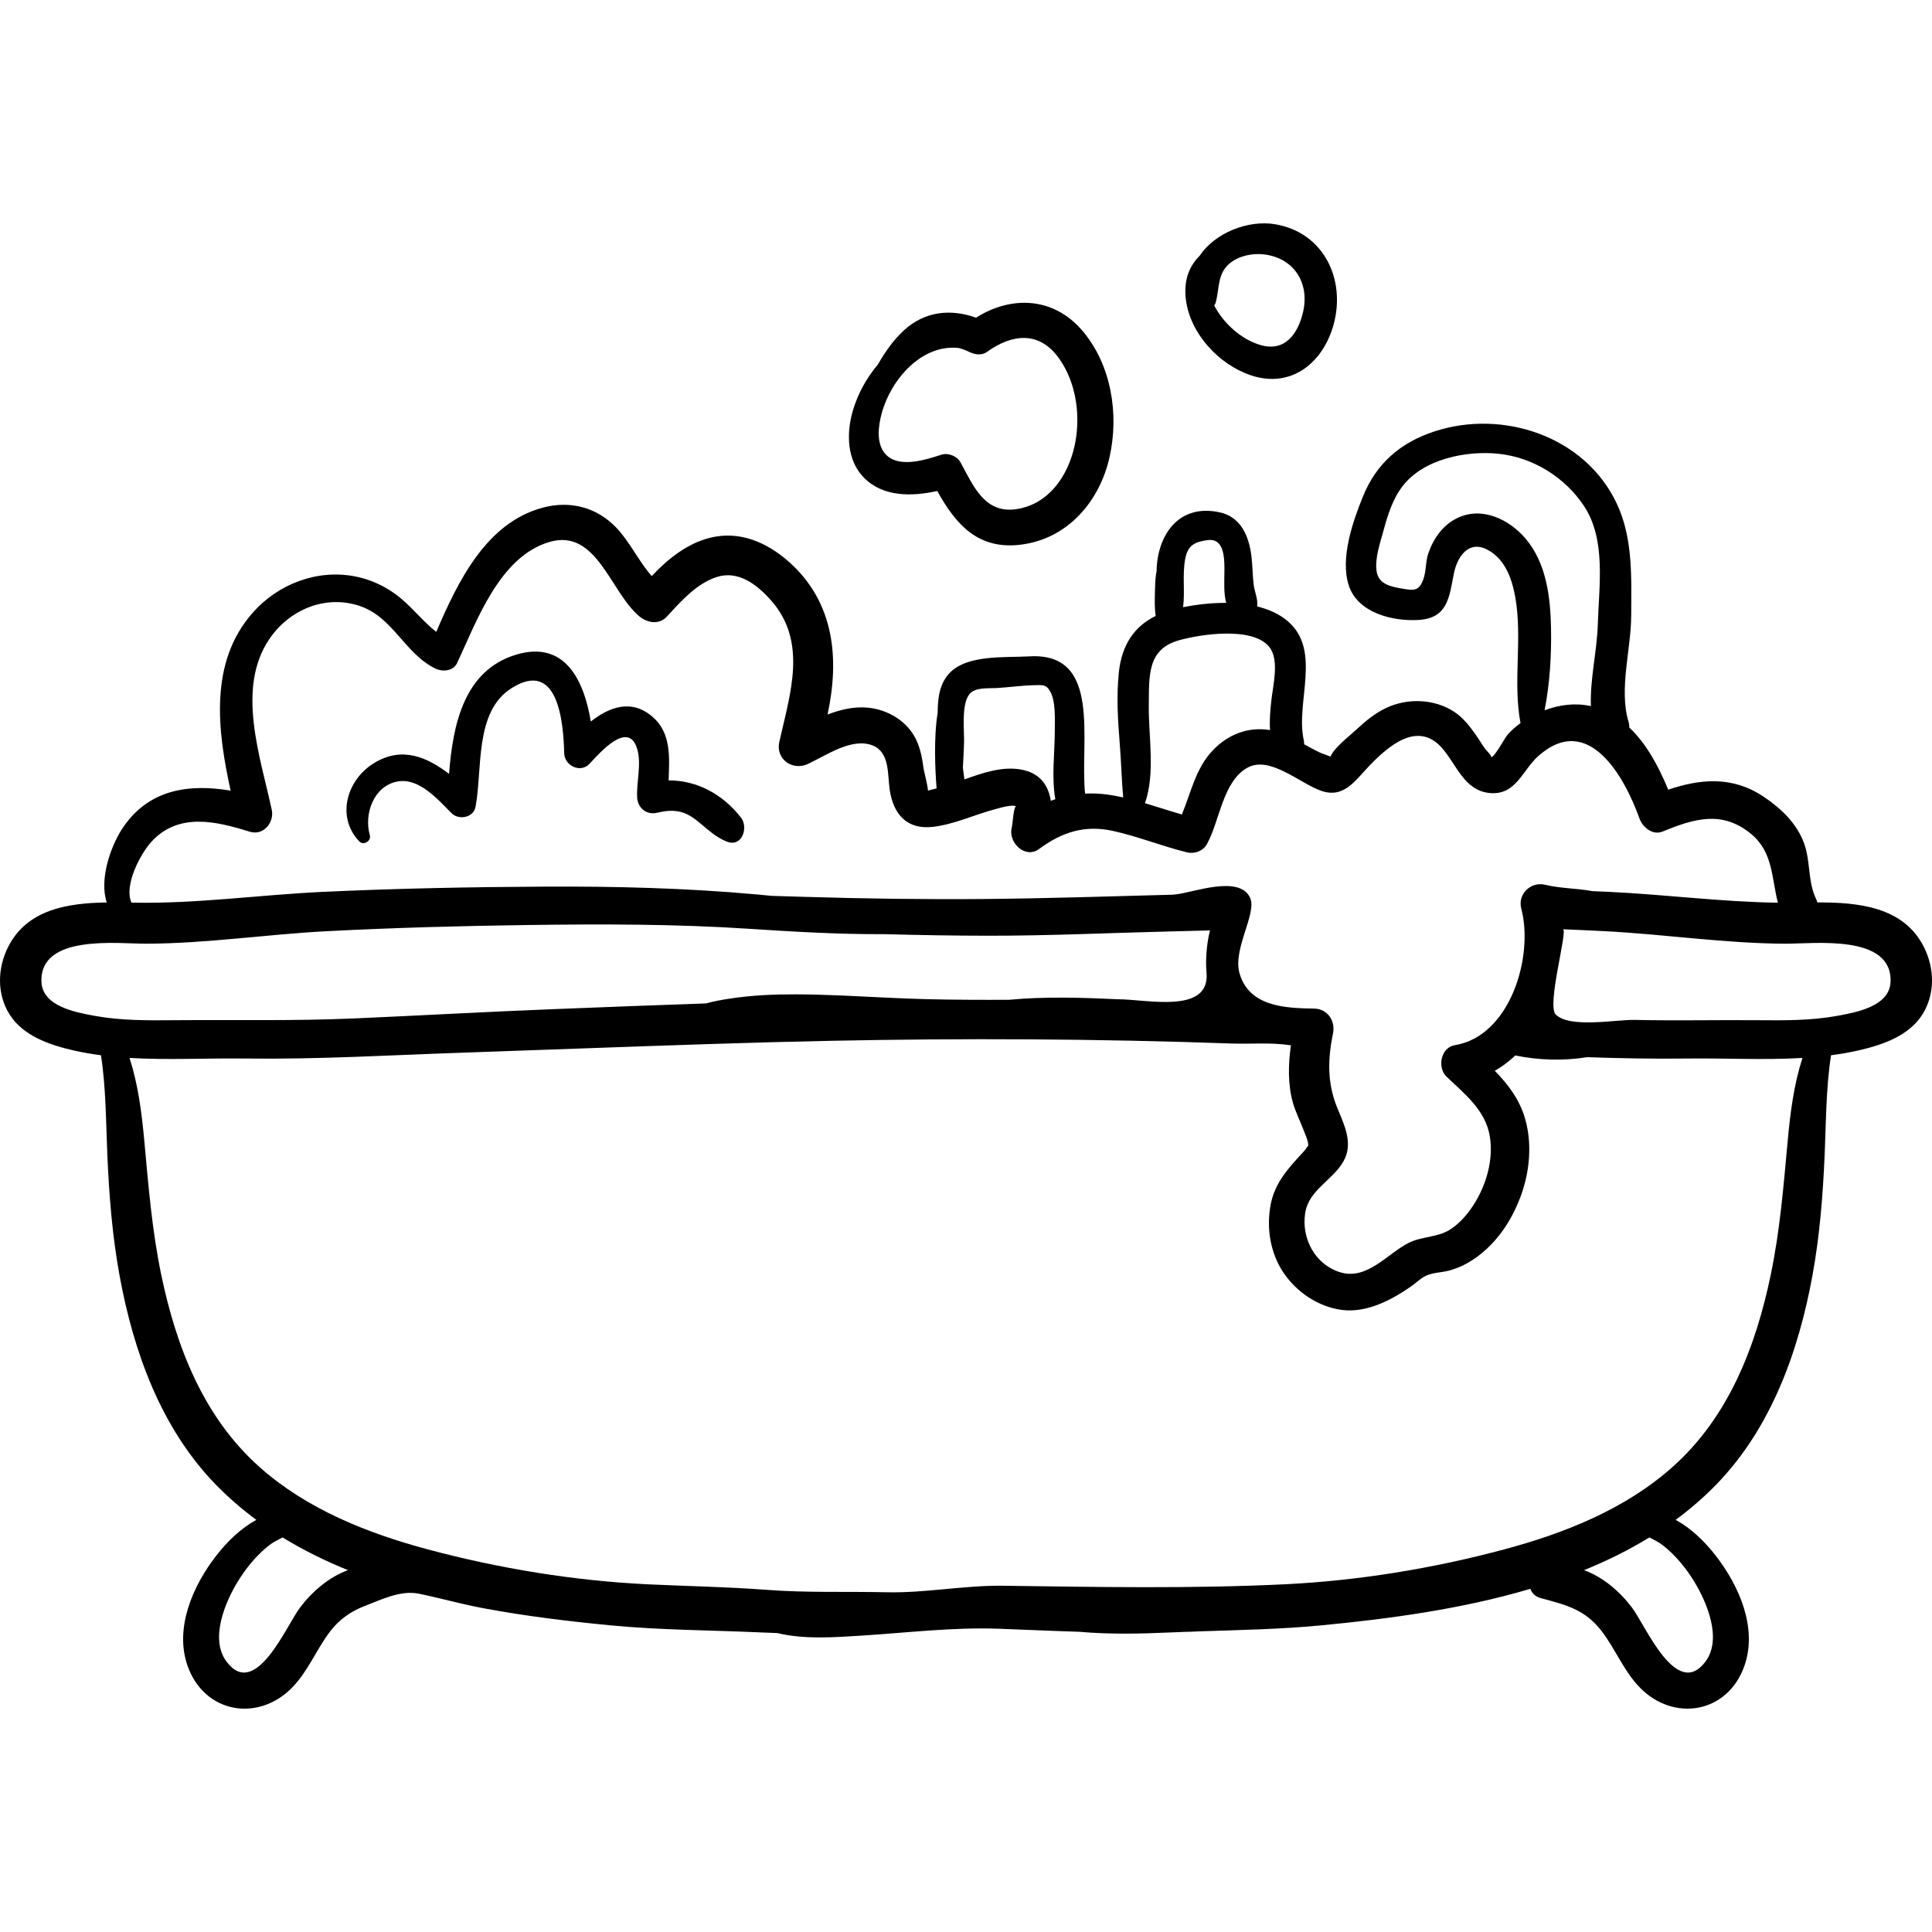 <?xml version="1.0" encoding="iso-8859-1"?>
<!-- Generator: Adobe Illustrator 19.0.0, SVG Export Plug-In . SVG Version: 6.00 Build 0)  -->
<svg version="1.1" id="Capa_1" xmlns="http://www.w3.org/2000/svg" xmlns:xlink="http://www.w3.org/1999/xlink" x="0px" y="0px"
	 viewBox="0 0 511.999 511.999" style="enable-background:new 0 0 511.999 511.999;" xml:space="preserve">
<g>
	<g>
		<path d="M509.824,250.905c-5.39-10.638-17.369-11.78-28.211-11.756c-0.087-0.316-0.2-0.636-0.355-0.958
			c-2.202-4.595-1.42-9.94-3.156-14.696c-1.95-5.336-6.148-9.302-10.782-12.397c-8.189-5.47-16.677-4.729-25.228-1.818
			c-2.457-5.99-5.669-12.086-10.313-16.48c0.018-0.489-0.047-1.011-0.212-1.564c-2.572-8.603,0.686-19.167,0.718-28.047
			c0.036-9.973,0.536-20.44-3.81-29.702c-8.403-17.915-30.232-25.094-48.347-19.154c-9.016,2.957-15.39,8.476-18.963,17.317
			c-2.682,6.635-6.05,16.3-3.732,23.474c2.361,7.308,11.617,9.564,18.447,9.174c7.763-0.443,8.186-6.014,9.389-12.201
			c0.889-4.575,3.944-9.042,8.912-6.42c4.693,2.477,6.514,7.686,7.383,12.588c1.949,10.988-0.686,22.445,1.387,33.373
			c-1.271,0.909-2.449,1.941-3.477,3.135c-0.812,0.941-3.134,5.531-4.352,5.974c0.45-0.278-1.167-1.811-1.421-2.139
			c-0.885-1.144-1.592-2.433-2.421-3.617c-1.639-2.342-3.41-4.699-5.821-6.303c-5.294-3.521-12.469-3.76-18.141-1.062
			c-2.856,1.358-5.384,3.401-7.683,5.554c-2.094,1.96-5.822,4.704-7.063,7.32c-0.939-0.4-2.235-0.817-2.377-0.88
			c-1.577-0.711-3.088-1.545-4.596-2.382c0.016-0.352,0.002-0.712-0.084-1.088c-2.261-9.907,4.859-23.737-4.229-31.513
			c-2.255-1.93-5.068-3.179-8.135-3.929c0.264-1.989-0.658-3.761-0.91-5.743c-0.323-2.547-0.287-5.131-0.613-7.683
			c-0.663-5.184-2.768-10.298-8.398-11.511c-11.09-2.387-16.563,6.303-16.719,15.535c-0.242,1.245-0.342,2.515-0.378,3.68
			c-0.075,2.454-0.261,5.524,0.136,8.24c-5.713,2.819-9.011,7.685-9.769,15.028c-0.638,6.176-0.274,12.41,0.226,18.58
			c0.387,4.783,0.504,9.676,0.928,14.498c-1.415-0.314-2.839-0.588-4.282-0.777c-1.984-0.26-3.919-0.336-5.808-0.24
			c-1.457-13.874,4.621-37.542-14.791-36.369c-6.41,0.387-17.079-0.637-21.609,4.956c-2.281,2.816-2.654,6.417-2.669,9.93
			c-1.09,6.755-0.666,15.306-0.289,20.104c-0.731,0.185-1.464,0.364-2.196,0.551c-0.032,0.008-0.054,0.013-0.083,0.02
			c-0.11-1.557-1.04-4.97-1.152-5.766c-0.368-2.63-0.796-5.18-1.931-7.609c-2.316-4.969-7.473-8.083-12.87-8.595
			c-3.769-0.357-7.254,0.547-10.66,1.808c3.148-14.613,1.944-29.651-10.273-40.483c-5.753-5.1-12.95-8.25-20.703-6.389
			c-6.168,1.48-11.292,5.598-15.624,10.191c-3.472-3.943-5.799-9.08-9.405-12.842c-5.21-5.436-12.269-7.239-19.525-5.276
			c-14.968,4.048-22.399,19.495-28.169,32.901c-2.955-2.292-5.289-5.15-8.184-7.828c-3.701-3.423-8.273-5.863-13.234-6.846
			c-10.092-2-20.427,1.942-27.191,9.569c-11.602,13.083-9.432,31.107-5.885,47.187c-11.009-1.866-21.949-0.438-28.85,10.274
			c-3.071,4.771-5.974,13.393-3.984,19.358c-10.253,0.15-21.068,1.789-26.112,11.744c-2.878,5.68-3.063,12.58,0.433,18.04
			c3.583,5.598,10.584,7.979,16.757,9.401c2.435,0.561,4.901,0.979,7.39,1.306c1.344,8.65,1.314,17.692,1.689,26.325
			c0.465,10.724,1.294,21.419,3.227,31.992c3.693,20.207,10.964,40.504,25.521,55.472c3.33,3.424,6.928,6.521,10.741,9.333
			c-4.22,2.327-7.738,5.783-10.671,9.56c-6.129,7.896-11.08,19.103-7.554,29.127c4.445,12.633,18.748,14.989,27.759,5.714
			c4.236-4.362,6.438-10.181,10.117-14.96c2.348-3.051,5.383-5.177,8.955-6.561c4.456-1.727,9.66-4.308,14.464-3.31
			c5.72,1.188,11.341,2.776,17.096,3.852c11.171,2.087,22.465,3.455,33.773,4.542c13.081,1.258,26.335,1.271,39.465,1.856
			c1.569,0.07,3.137,0.134,4.703,0.187c7.081,1.729,15.241,1.107,21.841,0.701c12.383-0.762,24.561-2.305,36.99-1.845
			c7.041,0.261,14.099,0.589,21.156,0.802c8.159,0.726,16.378,0.522,24.635,0.154c0.919-0.041,1.838-0.074,2.757-0.11
			c1.461-0.032,2.94-0.083,4.429-0.161c10.768-0.357,21.581-0.556,32.28-1.585c17.73-1.705,37.153-4.26,55.431-9.683
			c0.408,1.112,1.281,2.055,2.65,2.426c6.712,1.816,11.781,2.985,16.206,8.733c3.679,4.78,5.882,10.599,10.118,14.961
			c9.01,9.275,23.313,6.919,27.758-5.714c3.527-10.024-1.424-21.231-7.554-29.127c-2.931-3.777-6.45-7.233-10.67-9.56
			c3.813-2.811,7.411-5.908,10.741-9.333c14.557-14.968,21.828-35.265,25.521-55.472c1.932-10.573,2.762-21.268,3.227-31.992
			c0.375-8.633,0.346-17.675,1.689-26.325c2.488-0.327,4.955-0.746,7.39-1.306c6.173-1.421,13.174-3.803,16.757-9.401
			C512.887,263.484,512.702,256.585,509.824,250.905z M386.286,137.245c-3.879,1.836-6.34,5.372-7.744,9.325
			c-0.778,2.193-0.547,4.661-1.317,6.87c-1.187,3.405-2.698,3.05-5.983,2.488c-2.911-0.499-5.896-1.23-6.417-4.477
			c-0.549-3.433,0.942-7.626,1.827-10.88c1.109-4.081,2.431-8.333,5.045-11.735c5.545-7.22,16.903-9.492,25.52-8.576
			c9.084,0.966,17.598,6.276,22.604,13.904c5.864,8.932,3.91,21.156,3.616,31.252c-0.207,7.088-2.095,14.518-1.836,21.714
			c-4.1-0.92-8.332-0.391-12.275,1.111c1.398-7.106,1.843-14.547,1.713-21.658c-0.15-8.282-1.199-17.36-6.781-23.888
			C399.919,137.622,392.779,134.172,386.286,137.245z M314.052,148.313c0.524-2.989,1.768-4.435,4.806-4.988
			c1.512-0.275,2.94-0.517,4.052,0.64c2.867,2.981,0.643,11.016,2.054,15.806c-3.997-0.031-7.985,0.454-11.433,1.144
			C314.058,156.767,313.324,152.457,314.052,148.313z M304.442,186.94c0.112-7.595-0.555-14.839,7.958-17.247
			c5.806-1.643,19.618-3.718,23.995,1.787c2.719,3.418,0.938,10.264,0.52,14.188c-0.276,2.587-0.541,5.24-0.33,7.821
			c-5.575-0.95-11.059,0.974-15.266,5.446c-4.457,4.737-5.707,11.099-8.106,16.908c-3.278-0.93-6.521-2.023-9.788-2.997
			C306.234,204.914,304.326,194.898,304.442,186.94z M256.897,183.97c1.506-1.888,4.969-1.505,7.162-1.629
			c3.408-0.193,6.816-0.709,10.229-0.765c1.963-0.032,2.89-0.2,3.891,1.43c1.65,2.686,1.348,7.43,1.354,10.444
			c0.012,5.928-0.914,12.383,0.135,18.351c-0.399,0.131-0.8,0.258-1.196,0.406c-0.604-3.923-2.718-7.226-7.56-8.213
			c-5.054-1.031-10.344,0.759-15.331,2.56c-0.123-0.984-0.265-2.027-0.412-3.107c0.148-2.138,0.22-4.277,0.304-6.347
			C255.606,193.771,254.684,186.744,256.897,183.97z M40.106,223.097c7.212-7.878,17.125-5.468,26.085-2.689
			c3.632,1.126,6.549-2.449,5.825-5.825c-2.987-13.939-9.522-32.209-0.607-45.27c5.289-7.748,14.736-11.755,23.839-8.756
			c8.922,2.94,12.006,12.696,20.164,16.628c1.894,0.913,4.725,0.677,5.743-1.505c5.223-11.197,11.284-28.214,24.466-32.061
			c12.61-3.68,16.145,13.477,23.918,19.8c2.054,1.67,5.172,2.186,7.175,0c3.679-4.013,7.889-8.801,13.243-10.511
			c5.718-1.826,10.642,2.027,14.28,6.09c9.887,11.044,5.15,24.815,2.291,37.591c-1.038,4.636,3.52,7.767,7.609,5.85
			c4.832-2.265,11.651-7.064,17.139-4.882c4.505,1.79,3.914,7.599,4.496,11.654c0.949,6.632,4.624,10.738,11.541,9.903
			c5.666-0.684,10.948-3.225,16.431-4.679c1.265-0.336,4.784-1.431,5.651-0.631c-0.77-0.709-1.013,4.516-1.29,5.643
			c-0.932,3.79,3.572,8.266,7.233,5.561c6.072-4.486,12.125-6.458,19.608-4.808c6.64,1.463,12.991,4.049,19.595,5.676
			c1.989,0.49,4.263-0.315,5.291-2.153c3.416-6.107,4.192-16.74,10.839-20.321c5.879-3.169,13.785,4.157,19.368,6.141
			c6.14,2.182,9.094-2.731,12.946-6.709c4.944-5.105,12.646-11.877,19.085-4.691c3.932,4.388,5.916,11.401,12.765,12.02
			c6.915,0.625,8.575-6.021,12.81-9.788c13.359-11.883,22.924,5.649,26.839,16.548c0.819,2.283,3.455,4.524,6.081,3.453
			c8.369-3.414,15.703-5.686,23.376,0.527c5.956,4.823,5.517,11.696,7.214,18.319c-14.895-0.195-29.858-2.173-44.726-2.87
			c-1.474-0.069-2.947-0.126-4.421-0.188c-4.137-0.783-8.385-0.687-12.523-1.69c-3.806-0.922-7.355,2.458-6.33,6.33
			c3.354,12.656-2.919,33.779-17.601,36.176c-3.766,0.615-4.722,5.944-2.204,8.35c4.776,4.562,10.291,8.84,11.453,15.747
			c1.043,6.198-0.91,12.935-4.241,18.146c-1.629,2.548-3.813,5.11-6.411,6.704c-3.346,2.053-7.451,1.702-10.922,3.482
			c-5.608,2.877-10.988,9.944-18.097,7.744c-6.668-2.063-10.293-9.007-9.244-15.697c0.974-6.209,7.367-8.644,10.216-13.832
			c2.569-4.678,0.133-9.544-1.7-13.994c-2.688-6.531-2.57-12.861-1.144-19.792c0.68-3.3-1.461-6.502-4.993-6.555
			c-7.698-0.113-17.266-0.486-19.796-9.401c-1.808-6.37,4.635-15.802,2.848-19.891c-2.759-6.311-15.406-1.361-19.775-0.965
			c-0.269,0.024-0.537,0.051-0.806,0.076c-16.677,0.438-33.354,0.997-50.044,1.141c-15.792,0.136-31.589-0.093-47.375-0.569
			c-2.913-0.087-5.826-0.177-8.738-0.259c-1.377-0.13-2.753-0.264-4.129-0.389c-18.863-1.711-37.643-2.166-56.572-2.063
			c-19.443,0.104-38.889,0.479-58.312,1.388c-16.601,0.777-33.321,3.161-49.931,2.866c-0.268-0.005-0.537-0.01-0.808-0.015
			C32.771,234.479,37.345,226.112,40.106,223.097z M25.085,269.209c-4.988-0.915-13.836-2.509-14.1-8.983
			c-0.521-12.744,20.193-10.108,27.866-10.135c15.861-0.055,31.879-2.489,47.739-3.312c17.722-0.919,35.463-1.399,53.206-1.639
			c19.591-0.265,39.075-0.291,58.635,0.995c12.017,0.79,24.006,1.492,35.994,1.427c9.09,0.249,18.181,0.403,27.274,0.416
			c16.135,0.021,32.242-0.741,48.368-1.137c3.53-0.086,7.057-0.179,10.584-0.27c-0.99,3.998-1.184,8.287-0.917,11.063
			c1.085,11.282-15.895,7.161-23.496,7.177c-9.627-0.446-19.364-0.743-28.836,0.144c-7.379,0.03-14.758,0.012-22.128-0.17
			c-1.742-0.043-3.484-0.105-5.227-0.174c-1.297-0.072-2.598-0.129-3.901-0.166c-8.422-0.389-16.838-0.912-25.273-0.931
			c-5.876-0.013-11.678,0.239-17.492,1.133c-2.098,0.322-4.196,0.687-6.238,1.267c-13.439,0.459-26.877,0.989-40.314,1.516
			c-17.734,0.696-35.452,1.701-53.183,2.474c-15.82,0.69-31.61,0.326-47.435,0.463C39.179,270.427,32.027,270.482,25.085,269.209z
			 M79.528,425.995c-3.622,4.768-11.819,24.602-19.494,14.347c-4.501-6.015-0.376-15.718,2.982-21.219
			c2.182-3.573,5.002-7.021,8.318-9.61c1.014-0.792,2.278-1.434,3.561-2.073c5.467,3.347,11.27,6.213,17.307,8.662
			C87.218,417.935,82.829,421.651,79.528,425.995z M448.981,419.123c3.357,5.501,7.483,15.205,2.982,21.219
			c-7.676,10.255-15.872-9.579-19.494-14.347c-3.301-4.344-7.689-8.061-12.675-9.894c6.038-2.449,11.841-5.315,17.308-8.662
			c1.283,0.639,2.547,1.281,3.561,2.073C443.979,412.102,446.8,415.55,448.981,419.123z M473.737,302.537
			c-1.089,11.882-2.033,23.585-4.473,35.3c-3.983,19.132-11.194,37.745-26.085,50.982c-12.53,11.14-28.548,17.498-44.548,21.785
			c-18.871,5.057-38.737,8.311-58.242,9.25c-24.842,1.196-49.669,0.719-74.545,0.385c-10.348-0.139-20.543,1.957-30.816,1.727
			c-10.606-0.238-21.23,0.169-31.819-0.64c-10.545-0.805-21.048-0.964-31.601-1.472c-19.504-0.939-39.371-4.193-58.242-9.25
			c-16-4.288-32.018-10.646-44.548-21.785c-14.891-13.237-22.101-31.85-26.085-50.982c-2.439-11.715-3.384-23.418-4.473-35.3
			c-0.705-7.693-1.644-15.067-3.934-22.175c10.206,0.607,20.624,0.024,30.658,0.158c19.112,0.255,38.215-0.884,57.31-1.539
			c21.854-0.749,43.704-1.588,65.56-2.292c10.604-0.341,21.209-0.639,31.815-0.855c35.494-0.726,71.125-0.561,106.602,0.705
			c5.489,0.196,10.346-0.35,15.836,0.479c-0.739,5.076-0.818,10.44,0.511,15.17c0.69,2.458,1.882,4.786,2.793,7.165
			c0.452,1.18,1.098,2.506,1.267,3.765c0.017,0.119,0.012,0.34,0.012,0.524c-0.274,0.27-0.875,1.171-0.972,1.277
			c-4.128,4.487-8.013,8.507-9.059,14.729c-1.015,6.038-0.012,12.359,3.406,17.518c3.448,5.203,9.262,9.146,15.481,9.971
			c6.551,0.869,13.085-2.546,18.329-6.169c1.294-0.893,2.372-2.033,3.764-2.751c1.938-0.999,4.115-0.938,6.208-1.459
			c3.239-0.806,6.066-2.426,8.648-4.505c5.011-4.034,8.483-9.617,10.644-15.633c2.298-6.402,2.922-13.801,0.961-20.374
			c-1.495-5.013-4.491-8.905-7.96-12.479c1.969-1.108,3.769-2.494,5.429-4.061c6.186,1.279,12.733,1.467,19.012,0.461
			c8.809,0.292,17.619,0.472,26.432,0.354c10.034-0.134,20.452,0.449,30.658-0.158C475.381,287.47,474.441,294.844,473.737,302.537z
			 M486.913,269.209c-6.942,1.273-14.094,1.218-21.127,1.157c-10.838-0.094-21.689,0.167-32.525-0.079
			c-5.084-0.116-17.285,2.301-20.994-1.456c-2.421-2.456,3.321-22.509,1.93-22.567c3.737,0.156,7.475,0.321,11.211,0.515
			c15.859,0.823,31.878,3.257,47.739,3.312c7.673,0.027,28.387-2.609,27.866,10.135C500.749,266.7,491.901,268.294,486.913,269.209z
			"/>
	</g>
</g>
<g>
	<g>
		<path d="M286.879,87.685c-7.644-9.005-18.84-9.41-28.214-3.499c-6.664-2.363-13.529-1.773-19.129,3.371
			c-2.85,2.618-5.013,5.789-6.947,9.122c-3.017,3.557-5.312,7.809-6.594,12.227c-1.707,5.88-1.615,12.978,2.904,17.628
			c5.058,5.204,12.743,5.086,19.477,3.583c4.92,8.853,10.851,15.765,22.461,14.184c12.265-1.669,20.612-11.509,23.22-23.211
			C296.582,109.758,294.54,96.71,286.879,87.685z M284.693,118.508c-1.808,7.76-6.771,15.013-15.129,16.389
			c-8.529,1.404-11.545-5.968-14.989-12.321c-0.914-1.687-3.252-2.666-5.097-2.074c-4.093,1.312-11.271,3.715-14.808-0.145
			c-2.55-2.783-1.906-7.543-1.006-10.844c2.438-8.945,10.583-18.383,20.424-17.286c0.912,0.238,1.847,0.576,2.814,1.056
			c1.383,0.686,3.261,0.979,4.618,0c6.74-4.854,13.901-5.605,19.112,1.663C285.36,101.541,286.505,110.727,284.693,118.508z"/>
	</g>
</g>
<g>
	<g>
		<path d="M337.966,59.432c-7.249-1.235-16.024,2.304-20.063,8.369c-2.695,2.699-4.228,6.371-3.656,11.377
			c1.045,9.168,8.76,17.484,17.372,20.321c10.673,3.516,19.101-3.462,21.832-13.611C356.669,73.933,350.743,61.608,337.966,59.432z
			 M345.352,82.557c-1.307,5.806-4.727,10.726-11.18,8.919c-5.133-1.437-9.916-5.738-12.391-10.521
			c0.191-0.254,0.341-0.538,0.423-0.857c0.95-3.669,0.434-7.631,3.666-10.292c2.446-2.014,5.942-2.74,9.031-2.392
			C342.849,68.31,347.073,74.914,345.352,82.557z"/>
	</g>
</g>
<g>
	<g>
		<path d="M196.374,216.681c-4.871-6.265-11.717-9.885-19.191-9.877c0.24-6.046,0.723-12.502-4.178-16.777
			c-5.635-4.915-11.518-2.676-16.437,1.184c-1.758-10.713-6.745-21.626-19.765-17.727c-13.824,4.14-16.812,18.547-17.796,31.601
			c-5.833-4.424-12.36-7.355-19.723-2.957c-7.36,4.397-10.286,14.261-4.109,20.816c1.166,1.235,3.281-0.047,2.826-1.646
			c-1.583-5.563,1.01-12.96,7.252-14.175c5.771-1.123,10.745,4.716,14.432,8.393c1.896,1.89,5.775,1.194,6.327-1.67
			c1.894-9.833-0.353-25.158,9.471-31.425c12.388-7.902,13.823,8.833,14.036,17.209c0.084,3.276,4.32,5.359,6.715,2.781
			c2.664-2.867,10.221-11.604,12.587-4.07c1.27,4.042-0.205,8.888,0.036,13.059c0.158,2.739,2.515,4.644,5.244,3.996
			c4.131-0.981,7.013-0.706,10.369,1.903c2.76,2.146,4.879,4.464,8.198,5.75C196.667,224.598,198.393,219.277,196.374,216.681z"/>
	</g>
</g>
<g>
</g>
<g>
</g>
<g>
</g>
<g>
</g>
<g>
</g>
<g>
</g>
<g>
</g>
<g>
</g>
<g>
</g>
<g>
</g>
<g>
</g>
<g>
</g>
<g>
</g>
<g>
</g>
<g>
</g>
</svg>
